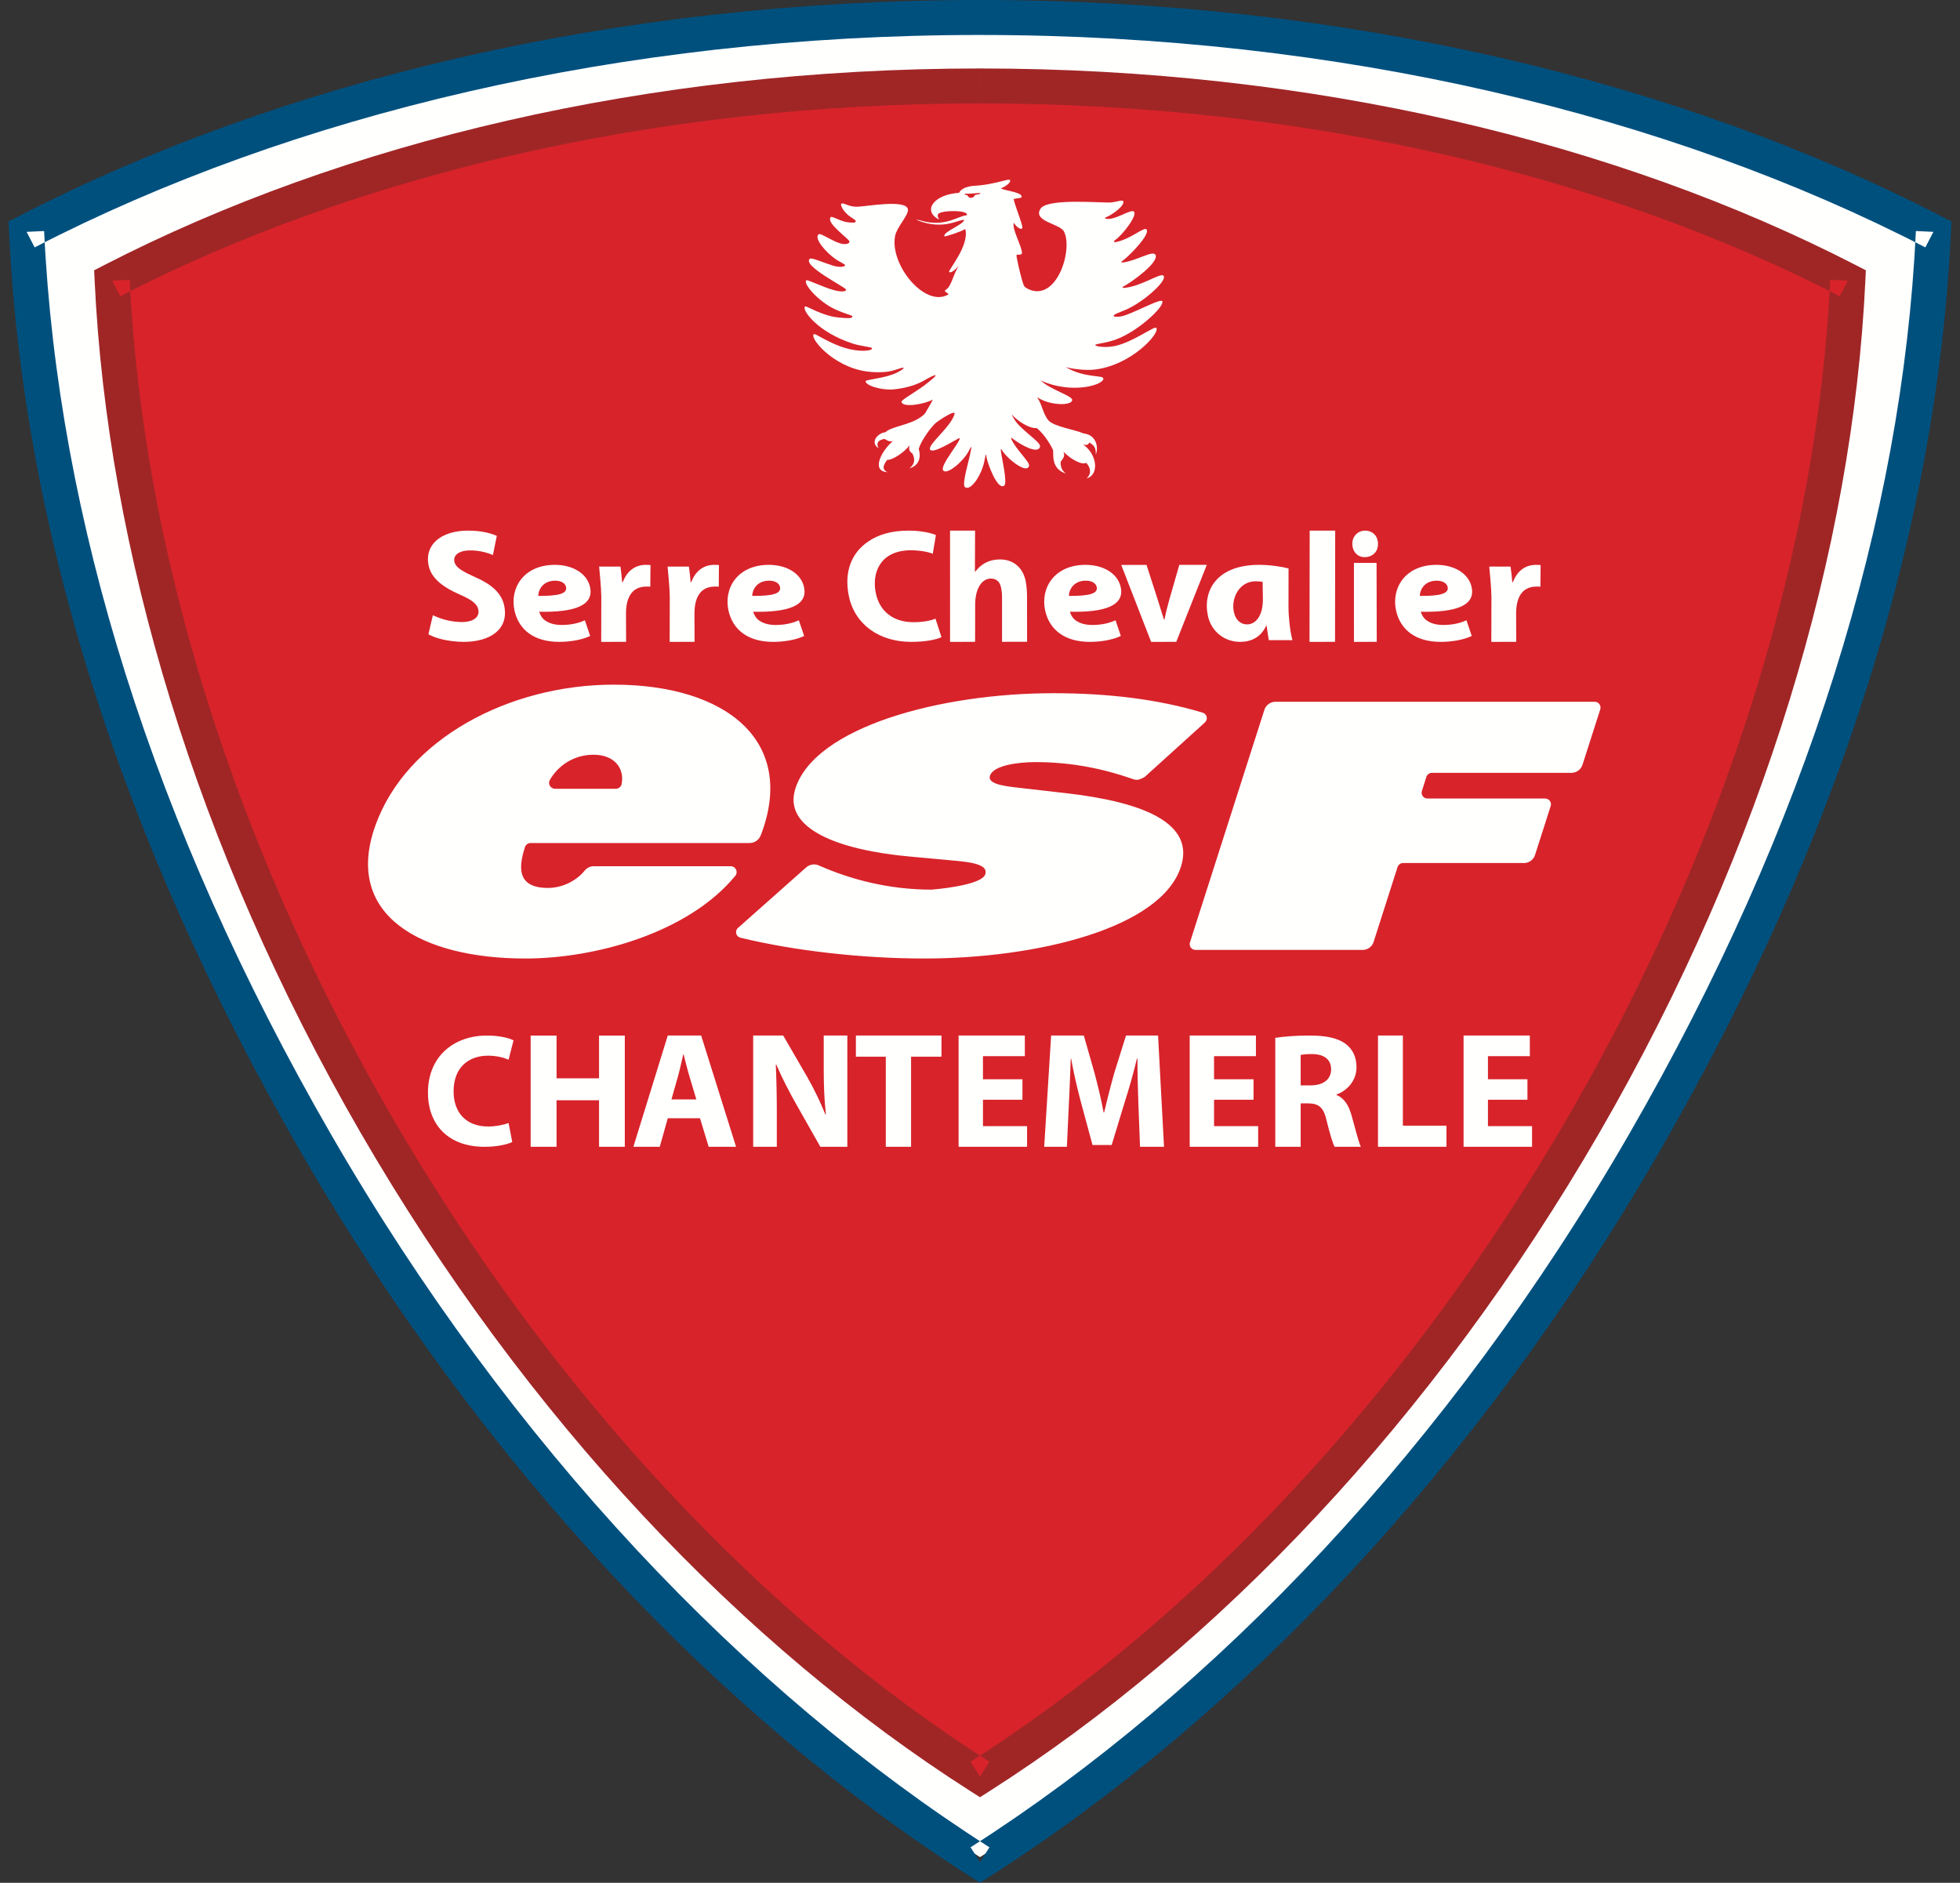 <svg height="220" viewBox="0 0 229 220" width="229" xmlns="http://www.w3.org/2000/svg"><rect x="0" y="0" width="229" height="220" fill="#333333" stroke="none"/><g fill="none" fill-rule="evenodd" transform="translate(.5)"><path d="m114 2c-42.329 0-81.154 9.377-111.5 24.986 1.607 33.847 12.796 69.904 33.846 106.247 21.184 36.573 48.822 65.416 77.654 83.767 28.833-18.351 56.471-47.194 77.655-83.767 21.05-36.342 32.238-72.401 33.845-106.247-30.345-15.609-69.171-24.986-111.5-24.986" fill="#fffffe"/><path d="m114 2.043v-2.043c-42.593.003-81.68 9.458-112.333 25.276l-1.167.602.062 1.31c1.624 34.31 12.92 70.767 34.084 107.432 21.318 36.925 49.13 66.072 78.25 84.675l1.104.705 1.104-.705c14.562-9.301 28.794-21.24 42.052-35.467 13.256-14.227 25.541-30.745 36.198-49.208 21.164-36.665 32.46-73.123 34.084-107.433l.062-1.309-1.167-.602c-30.652-15.818-69.74-25.273-112.333-25.276v4.087c41.983-.004 80.47 9.34 110.452 24.819l.94-1.815-2.045-.097c-1.586 33.55-12.647 69.388-33.541 105.587-21.008 36.4-48.422 65.082-76.91 83.272l1.104 1.721 1.104-1.721c-14.242-9.095-28.22-20.813-41.26-34.807s-25.144-30.265-35.65-48.465c-20.894-36.199-31.954-72.037-33.54-105.586l-2.046.096.941 1.815c29.981-15.478 68.468-24.823 110.451-24.82v-2.042z" fill="#00507e"/><path d="m114 10c-38.532 0-73.875 8.559-101.5 22.806 1.463 30.893 11.649 65.565 30.81 98.736 19.284 33.382 44.444 59.708 70.69 76.458 26.247-16.75 51.406-43.076 70.69-76.458 19.162-33.171 29.347-67.843 30.81-98.736-27.624-14.247-62.968-22.806-101.5-22.806" fill="#d8232a"/><path d="m114 10.042v-2.042c-38.795.003-74.4 8.597-102.332 22.98l-1.168.602.062 1.308c.74 15.597 3.681 32.114 8.846 48.902 5.166 16.788 12.556 33.847 22.202 50.525 9.708 16.783 20.897 31.798 32.974 44.733 12.078 12.934 25.042 23.788 38.31 32.246l1.107.704 1.105-.704c13.268-8.458 26.234-19.312 38.311-32.246 12.077-12.935 23.266-27.95 32.974-44.733 9.645-16.678 17.036-33.738 22.201-50.525 5.166-16.788 8.107-33.305 8.846-48.902l.062-1.308-1.167-.602c-27.93-14.383-63.536-22.977-102.333-22.98v4.083c38.185-.003 73.19 8.48 100.447 22.524l.943-1.813-2.048-.097c-.722 15.224-3.599 31.413-8.671 47.898-5.073 16.487-12.34 33.27-21.835 49.684-9.555 16.52-20.564 31.289-32.423 43.99-11.86 12.701-24.57 23.335-37.52 31.588l1.107 1.719 1.105-1.72c-12.949-8.252-25.66-18.886-37.52-31.587-11.859-12.701-22.867-27.47-32.422-43.99-9.495-16.415-16.762-33.197-21.835-49.684-5.073-16.485-7.95-32.674-8.671-47.897l-2.048.096.942 1.813c27.259-14.044 62.264-22.527 100.45-22.524v-2.041z" fill="#a02626"/><path d="m72.135 91.581v.02c-.061.321-.345.564-.686.564h-7.085l-.02-.004c-.38 0-.692-.307-.692-.687 0-.126.033-.24.091-.338l.005-.016c.974-1.657 2.771-2.931 5.107-2.931 2.412 0 3.618 1.555 3.28 3.392zm-10.613 6.923h25.563c.588 0 1.095-.368 1.29-.884l.007-.007c4.218-10.943-3.93-17.613-17.184-17.613-12.18 0-24.231 6.337-27.85 16.488-3.758 10.55 5.494 15.512 17.525 15.512 8.326 0 19.101-3.056 24.528-9.653l.01-.009c.098-.116.154-.27.154-.435 0-.377-.31-.688-.691-.688l-.023.003h-15.963v-.003c-.432 0-.817.196-1.07.507l-.019.024c-.963 1.17-2.576 2.007-4.277 2.007-3.606 0-3.453-2.38-2.706-4.704l.018-.065c.087-.273.35-.48.663-.48zm24.498 11.065c-.3-.068-.52-.334-.52-.648 0-.201.087-.373.224-.496l.037-.032 7.919-7.03c.24-.222.564-.358.926-.358.194 0 .376.04.54.11l.2.086c3.495 1.518 7.885 2.751 13.005 2.751 0 0 5.828-.437 6.265-1.793.437-1.352-2.45-1.477-4.417-1.67l-4.337-.397c-8.447-.761-14.947-3.27-13.425-7.972 2.3-7.134 16.826-11.12 30.143-11.12 6.485 0 12.242.719 17.377 2.255l.05.017c.286.081.494.34.494.643 0 .183-.078.352-.199.472l-.019.025-6.93 6.273-.093.086s-.564.35-.919.35c-.135 0-.265-.018-.389-.056l-.195-.07c-3.204-1.112-6.908-1.945-11.286-1.945-1.949 0-4.905.358-5.307 1.595-.361 1.115 2.352 1.273 3.991 1.475l4.86.555c9.084 1.037 15.108 3.507 13.459 8.606-2.314 7.175-16.775 10.719-30.015 10.719-7.215 0-15.208-.906-21.408-2.423l-.03-.008zm77.418-8.728c-.302 0-.56.2-.65.469l-.008.021-2.78 8.693-.005.023c-.17.55-.69.953-1.31.953l-.037-.003h-19.462c-.379 0-.686-.302-.686-.674 0-.069.007-.13.03-.194l.002-.02 8.69-27.15.003-.011c.175-.549.692-.948 1.305-.948h37.285c.376 0 .685.302.685.675 0 .076-.014.144-.032.208l-.004.014-2.065 6.451-.008.019c-.176.545-.694.94-1.301.94h-16.285c-.303 0-.558.195-.649.463l-.528 1.665c-.02.06-.03.125-.03.195 0 .373.307.674.682.674l.033.002h13.714c.377 0 .683.303.683.676 0 .064-.011.13-.028.195l-.009.015s-1.826 5.737-1.857 5.801c-.197.499-.693.853-1.27.853l-.142-.005zm-49.594-78.149c-.313.058-.29.073-.44.095-.061.268-.62.589-.885.014-.096-.02.071.02-.194-.03s-.012-.138-.012-.138c.407.03 1.31-.074 1.531-.078s.312.08 0 .137m16.085 16.957c2.608-.968 5.64-3.855 5.372-4.444-.161-.354-2.66 1.03-4.287 1.617-.715.257-1.416.242-1.406.07.01-.167.683-.376 1.432-.7 2.172-.947 4.924-3.483 4.394-3.985-.367-.347-2.59 1.256-4.566 1.431-.272.024-.245-.089-.137-.146.99-.522 4.204-2.822 3.773-3.712-.28-.58-2.223.704-3.81.89-.278.033-.15-.12-.078-.166.606-.386 3.358-3.119 2.83-3.704-.288-.32-1.834 1.143-3.552 1.48-.3.058-.27-.122-.162-.191.889-.565 2.753-3.004 2.232-3.374-.41-.292-2.172 1.051-3.23.846-.212-.042-.162-.112-.02-.168.797-.311 2.307-1.452 2.006-1.901-.113-.17-.948.165-1.586.174-1.398.02-7.296-.489-8.063.721-.95 1.5 2.261 1.733 2.74 2.666 1.105 2.146-.914 8.485-4.324 6.647-.324-.175-.366-.258-.593-1.032-.224-.776-.676-2.738-.626-2.858.05-.123.361.026.565-.11.36-.239-.852-2.418-.91-3.296-.032-.504.052-.336.085-.283.163.272.746.82.931.538.136-.204-.807-2.466-1.014-3.408.577-.119.894-.1.929-.21.179-.56-1.799-.733-2.435-1.02.74-.301 1.233-.77 1.08-.983-.15-.214-1.855.544-4.017.66-.991.053-1.69.336-1.933.835-2.842.177-4.251 1.972-2.507 3.025.077.046.18.096.18.096s-.24-.376-.132-.607c.249-.533 3.756-.52 3.352.114-.976.022-2.472 1.473-5.436.59-.727-.217-.29 0-.048.086 2.781.992 4.338-.111 5.155-.144.021 0 .05-.005.036.03-.193.581-2.475 1.361-2.316 1.892.027.09 2.117-.601 2.396-.837.032-.026.043-.025.056.022.49 1.911-2.039 4.79-1.888 4.968.257.303 1.26-.824 1.185-.738-.636.717-.896 2.442-1.553 2.811-.142.08-.135.162-.096.229.04.067.306.165.344.249.04.083.029.088-.035.123-2.722 1.496-6.828-3.553-6.158-6.892.21-1.042 1.573-2.395 1.497-3.066-.143-1.25-4.902-.346-5.944-.326-.93.02-1.53-.466-1.797-.379-.27.089.205 1.015 1.06 1.584.287.19.607.388.59.489-.04.236-.486.155-.833.133-.84-.05-1.946-.77-2.085-.623-.654.696 2.233 2.59 2.186 2.883-.04.26-.532.36-1.081.197-.996-.292-2.294-1.241-2.522-1.073-.606.448.804 2.09 1.978 2.912.388.272 1.109.607 1.107.687-.007.247-.71.288-1.392.078-1.106-.34-2.521-.97-2.713-.822-1.007.782 4.163 3.337 4.207 3.604.048.296-.68.282-1.473.057-1.283-.366-3.006-1.222-3.145-1.137-.481.296 1.328 2.493 3.459 3.448.849.382 1.852.665 1.88.726.163.336-.596.27-1.625.172-1.859-.177-3.708-1.375-3.859-1.286-.505.295 1.407 3.037 5.636 4.363.98.308 2.107.356 2.164.516.095.26-.934.396-2.055.22-2.434-.383-4.49-1.967-4.714-1.866-.648.295 2.107 3.794 6.123 4.36.741.106 1.722.14 2.536.018.952-.142 1.67-.568 1.806-.43.064.065-.49.47-1.258.752-1.414.519-3.166.62-3.182.798-.04.451 1.54 1 2.965.978.47-.006 2.382-.216 3.745-.993.858-.488 1.373-.73 1.447-.676.108.076-.329.4-.77.774-1.232 1.043-3.261 2.083-3.197 2.342.176.737 2.823.222 3.668-.279-.208.459-.606 1.06-.786 1.405-.18.34-.388.474-.675.676-1.293.914-3.418 1.076-4.073 1.735-.94.095-1.852 1.214-.81 1.872-.46-.888.435-1.036.698-1.089.33.205.598.375.986.25-1.373 1.144-2.591 3.547-.64 3.635-.819-.337-.335-1.058-.021-1.444.506.094 2.022-.862 2.605-1.715-.186.615.138.878.307.957.117.226.585 1.063-.326 1.747 1.011-.26 1.413-1.143 1.085-2.256.241-.862 1.077-1.982 1.28-2.25.201-.267.56-.663.76-.832.2-.168 2.29-1.596 2.145-1.004-.396 1.479-3.122 3.548-2.867 4.137.294.682 3.34-1.397 3.45-1.31.26.208-2.323 3.188-1.92 3.756.443.629 2.494-1.156 3.06-2.378.233-.503.259-.419.196-.02-.19 1.224-1.143 4.087-.688 4.375.735.466 1.988-1.574 2.266-3.114.186-1.014.173-.773.258-.287.098.55 1.225 3.765 2.032 3.221.46-.31-.35-3.486-.386-4.18-.008-.162.064-.098.124.003.596 1.027 2.956 2.886 3.182 1.843.098-.444-1.622-1.98-2.083-3.146-.067-.174.032-.117.123-.047 1.009.783 3.058 1.92 3.24.943.098-.531-2.337-1.991-3.016-3.188-.414-.727-.34-.58.066-.197s1.608 1.29 2.564 1.24c.935.72 1.754 2.204 1.893 2.53.14.326-.374 2.225 1.57 2.796-.676-.376-.67-1.084-.675-1.382.33-.465.54-.661.334-1.188.81.84 2.11 1.595 2.65 1.301.427.413.737 1.209.05 1.813 1.501-.386 1.261-2.817-.414-3.956.412.116.607.047.732-.237.592.35.794.64.758 1.415.34-.799.096-2.31-1.427-2.47-.917-.421-3.436-.794-4.08-1.504-.643-.712-.753-1.865-1.35-2.74 1.419 1.004 4.096 1.047 4.103.328.003-.485-2.517-1.18-3.681-2.27 3.655 1.656 7.407.51 7.32-.24-.05-.42-2.146-.007-4.403-1.328 1.043.288 2.468.376 3.225.306 4.41-.411 7.896-4.344 7.353-4.892-.23-.232-2.707 1.68-4.842 2.126-1.121.234-2.27.048-2.275-.117-.003-.164 1.117-.166 2.459-.665m-79.854 32.236c.916.447 2.14.802 3.435.8 1.13-.002 2.076-.489 1.873-1.459-.153-.729-.843-1.176-2.245-1.792-1.607-.708-3.215-1.714-3.556-3.337-.53-2.541 1.569-4.093 4.589-4.097 1.663-.001 2.72.334 3.373.613l-.454 2.242c-.5-.223-1.535-.559-2.682-.539-1.376.002-1.966.618-1.821 1.31.156.746 1.092 1.194 2.388 1.79 1.852.8 3.116 1.826 3.431 3.34.588 2.8-1.66 4.24-4.72 4.244-1.914-.017-3.405-.463-4.131-.891zm15.556-3.315c-.094-.422-.576-.721-1.26-.72-1.39.001-1.957.987-1.987 1.78 2.327.016 3.43-.25 3.251-1.043zm2.823 5.739c-1.069.51-2.502.69-3.622.691-2.904.002-4.709-1.388-5.215-3.642-.587-2.622 1.04-5.354 4.712-5.358 2.053-.002 3.747.982 4.107 2.584.489 2.183-1.843 2.98-5.929 2.896.056.246.247.633.51.878.492.44 1.228.67 2.099.668 1.1-.001 1.986-.213 2.72-.548l.618 1.83zm1.288.691.012-5.234c-.022-1.332-.194-2.807-.254-3.562l2.488-.003c.085.594.151 1.186.204 1.817h.08c.431-1.188 1.338-2.018 2.684-2.018.2 0 .385.017.545.017l-.023 2.536c-.124-.016-.285-.016-.445-.016-1.826 0-2.4 1.46-2.395 3.186l.014 3.274zm8 0 .012-5.234c-.022-1.332-.194-2.806-.254-3.562l2.487-.003c.087.594.152 1.187.205 1.816h.08c.431-1.187 1.338-2.015 2.683-2.017.2 0 .385.017.545.017l-.023 2.537c-.124-.018-.285-.018-.445-.018-1.826.002-2.4 1.46-2.394 3.186l.013 3.275zm12.89-6.43c-.095-.423-.578-.721-1.262-.72-1.39 0-1.957.987-1.986 1.78 2.327.015 3.429-.25 3.25-1.042zm2.822 5.74c-1.07.511-2.502.69-3.622.69-2.905.004-4.71-1.387-5.214-3.641-.589-2.623 1.04-5.355 4.711-5.359 2.054-.002 3.747.982 4.107 2.585.49 2.184-1.843 2.979-5.929 2.895.056.246.246.634.51.879.491.44 1.228.669 2.098.668 1.1-.002 1.986-.213 2.72-.549zm16.046.144c-.68.3-1.869.545-3.541.546-3.697.005-6.579-2.01-7.278-5.334-.601-2.857.34-5.063 2.178-6.334 1.257-.898 2.86-1.33 4.823-1.332 1.506 0 2.71.314 3.166.52l-.366 2.186c-.432-.187-1.409-.41-2.607-.408-1.196 0-2.262.338-2.976.974-.971.88-1.433 2.318-1.063 4.074.424 2.017 1.966 3.36 4.404 3.357.99-.001 1.93-.152 2.557-.415zm1.002.546-.002-12.997 2.925-.003-.02 4.797h.041c.659-.868 1.583-1.427 2.883-1.43 1.543 0 2.683.922 3.008 2.539.09.443.155 1.174.158 1.693l.005 5.39-2.925.004v-5.16c.008-.366-.033-.769-.11-1.154-.127-.636-.48-1.077-1.212-1.076-1.035.001-1.832 1.195-1.818 3.082l-.008 4.312zm17.128-6.43c-.093-.423-.574-.721-1.26-.721-1.39.002-1.957.988-1.987 1.78 2.328.016 3.43-.25 3.253-1.042l-.005-.017zm2.824 5.739c-1.07.512-2.502.69-3.622.691-2.904.003-4.71-1.387-5.214-3.64-.589-2.624 1.04-5.356 4.711-5.36 2.054-.002 3.748.982 4.107 2.585.49 2.184-1.843 2.978-5.929 2.895.055.246.246.633.508.879.495.44 1.23.668 2.101.667 1.1 0 1.985-.213 2.72-.547zm3.001-8.301 1.271 3.934c.328 1.104.569 1.784.766 2.446h.059c.127-.645.286-1.325.597-2.429l1.14-3.956 3.212-.003-3.57 8.997-2.935.003-3.495-8.99zm13.565 1.982c-.236-.035-.496-.07-.808-.07-1.942.001-2.91 2.01-2.547 3.612.191.845.718 1.425 1.554 1.425.896-.001 1.85-.865 1.833-2.978l-.032-1.99zm.724 6.813c-.09-.494-.163-1.092-.261-1.708h-.04c-.64 1.426-1.848 1.904-3.038 1.905-1.837.001-3.36-1.195-3.765-2.99-.656-2.904.94-6.005 5.953-6.01 1.231-.001 2.57.191 3.456.42l-.006 4.506c0 1.11.173 2.8.457 3.874zm4.756.197.019-12.997 2.981-.003-.019 12.996zm6.422-9.899c-.766 0-1.365-.575-1.418-1.435-.062-.996.645-1.666 1.5-1.666.82.001 1.438.556 1.492 1.437.066 1.053-.663 1.666-1.556 1.664zm-1.232 9.899-.001-9.224 2.645-.003.02 9.224zm10.942-6.43c-.095-.422-.578-.721-1.262-.72-1.39 0-1.956.987-1.987 1.78 2.327.016 3.43-.25 3.253-1.042zm2.821 5.74c-1.068.51-2.502.688-3.62.69-2.905.002-4.71-1.386-5.216-3.641-.587-2.623 1.042-5.355 4.712-5.359 2.054-.002 3.748.982 4.107 2.585.488 2.184-1.844 2.98-5.928 2.895.055.247.246.633.509.88.492.439 1.226.667 2.099.666 1.099 0 1.984-.213 2.719-.548l.618 1.831zm2.287.69.014-5.234c-.023-1.331-.195-2.806-.254-3.561l2.487-.004c.086.594.152 1.187.204 1.818l.081-.001c.43-1.188 1.338-2.016 2.682-2.018.202 0 .385.019.546.018l-.024 2.536c-.124-.017-.284-.017-.444-.017-1.826.002-2.4 1.46-2.394 3.186l.012 3.273zm-114.39 58.44c-.524.262-1.704.56-3.239.56-4.363 0-6.611-2.727-6.611-6.313 0-4.296 3.072-6.687 6.892-6.687 1.48 0 2.603.299 3.108.56l-.58 2.26c-.58-.243-1.386-.467-2.397-.467-2.266 0-4.026 1.364-4.026 4.166 0 2.521 1.498 4.109 4.045 4.109.86 0 1.816-.187 2.378-.411zm5.177-12.44v4.995h4.965v-4.995h3.008v13h-3.008v-5.44h-4.965v5.44h-3.027v-13zm16.329 7.464-.82-2.758c-.233-.771-.468-1.736-.663-2.508h-.038c-.196.772-.391 1.756-.606 2.508l-.78 2.758zm-3.336 2.2-.936 3.336h-3.084l4.02-13h3.902l4.078 13h-3.2l-1.014-3.337h-3.766zm9.98 3.336v-13h3.509l2.76 4.764c.788 1.37 1.577 2.99 2.168 4.456h.059c-.196-1.717-.256-3.472-.256-5.44v-3.78h2.76v13h-3.154l-2.839-5.015c-.788-1.388-1.656-3.067-2.306-4.59l-.06.019c.08 1.717.119 3.55.119 5.67v3.916zm15.494-10.531h-3.494v-2.469h10v2.469h-3.553v10.531h-2.953zm15.966 5.034h-4.614v3.086h5.154v2.411h-8v-13h7.739v2.411h-4.893v2.7h4.614zm13.548.521c-.056-1.563-.113-3.453-.113-5.343h-.056c-.395 1.66-.923 3.51-1.411 5.034l-1.543 5.073h-2.24l-1.355-5.015c-.413-1.543-.846-3.395-1.147-5.092h-.038c-.075 1.755-.131 3.761-.226 5.382l-.226 4.937h-2.653l.81-13h3.82l1.24 4.34c.396 1.485.792 3.124 1.074 4.648h.056c.358-1.505.791-3.22 1.204-4.668l1.355-4.32h3.745l.696 13h-2.803zm13.452-.521h-4.614v3.086h5.154v2.411h-8v-13h7.739v2.411h-4.893v2.7h4.614zm5.506-1.683h1.179c1.493 0 2.378-.727 2.378-1.857 0-1.187-.826-1.78-2.201-1.8-.727 0-1.14.058-1.356.096zm-2.966-5.552c.963-.153 2.396-.268 3.988-.268 1.964 0 3.34.287 4.283 1.014.786.613 1.217 1.513 1.217 2.7 0 1.646-1.198 2.777-2.337 3.178v.058c.923.364 1.434 1.225 1.768 2.412.412 1.455.825 3.14 1.081 3.638h-3.065c-.217-.383-.53-1.417-.924-3.005-.354-1.609-.923-2.05-2.14-2.069h-.905v5.074h-2.966zm12-.268h2.908v10.531h5.092v2.469h-8zm17.461 7.503h-4.614v3.086h5.153v2.411h-8v-13h7.739v2.411h-4.892v2.7h4.614z" fill="#fffffe"/></g></svg>